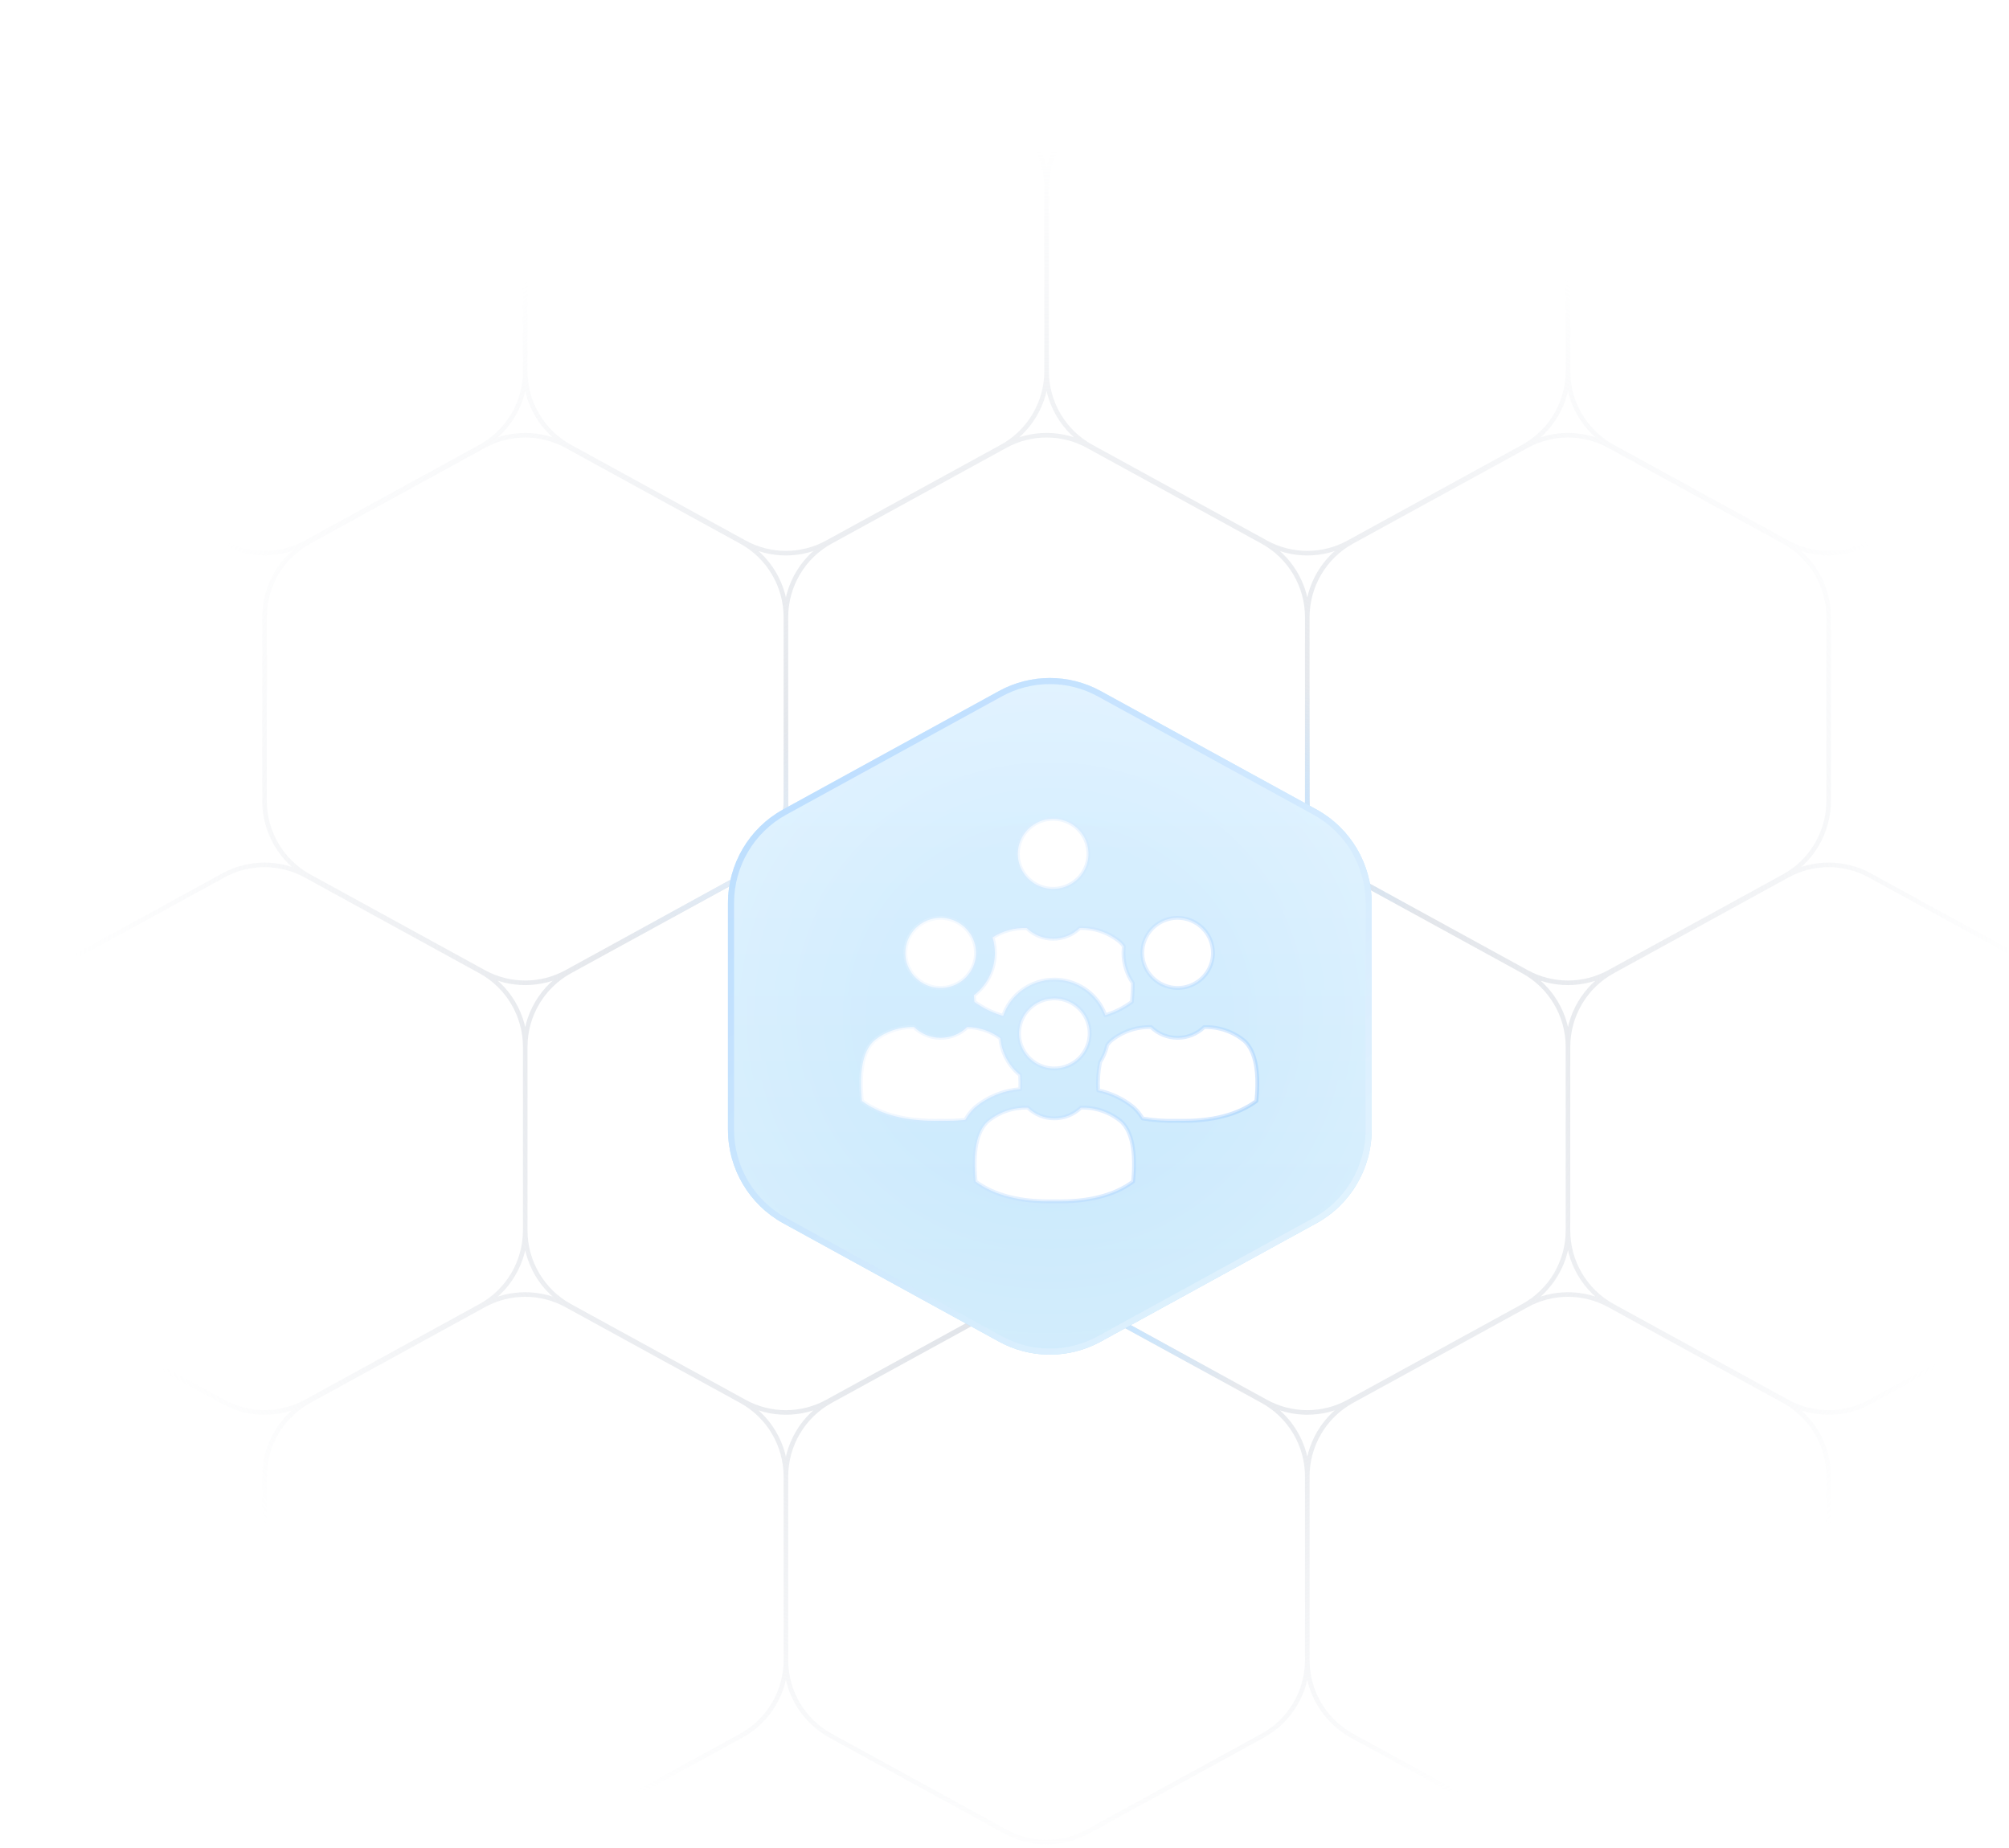 <svg width="525" height="483" viewBox="0 0 525 483" fill="none" xmlns="http://www.w3.org/2000/svg">
<path d="M137.25 96.995V49.042M137.25 96.995C137.25 105.242 132.764 112.832 125.552 116.786L79.902 141.816C73.186 145.499 65.064 145.499 58.348 141.816L12.698 116.786C5.486 112.832 1 105.242 1 96.995V49.042C1 40.795 5.486 33.205 12.698 29.251L58.348 4.221C65.064 0.538 73.186 0.538 79.902 4.221L125.552 29.251C132.764 33.205 137.25 40.795 137.25 49.042M137.25 96.995C137.25 105.242 141.736 112.832 148.948 116.786L194.598 141.816C201.314 145.499 209.436 145.499 216.152 141.816L261.802 116.786C269.014 112.832 273.5 105.242 273.5 96.995M137.25 49.042C137.25 40.795 141.736 33.205 148.948 29.251L194.598 4.221C201.314 0.538 209.436 0.538 216.152 4.221L261.802 29.251C269.014 33.205 273.5 40.795 273.5 49.042M273.5 96.995V49.042M273.5 96.995C273.5 105.242 277.986 112.832 285.198 116.786L330.848 141.816C337.564 145.499 345.686 145.499 352.402 141.816L398.052 116.786C405.264 112.832 409.75 105.242 409.75 96.995M273.5 49.042C273.5 40.795 277.986 33.205 285.198 29.251L330.848 4.221C337.564 0.538 345.686 0.538 352.402 4.221L398.052 29.251C405.264 33.205 409.75 40.795 409.75 49.042M409.75 96.995V49.042M409.75 96.995C409.75 105.242 414.236 112.832 421.448 116.786L467.098 141.816C473.814 145.499 481.936 145.499 488.652 141.816L534.302 116.786C541.514 112.832 546 105.242 546 96.995V49.042C546 40.795 541.514 33.205 534.302 29.251L488.652 4.221C481.936 0.538 473.814 0.538 467.098 4.221L421.448 29.251C414.236 33.205 409.75 40.795 409.75 49.042M205.375 209.289V161.336M205.375 209.289C205.375 217.536 200.889 225.125 193.677 229.08L148.027 254.11C141.311 257.792 133.189 257.792 126.473 254.11L80.823 229.08C73.611 225.125 69.125 217.536 69.125 209.289V161.336C69.125 153.088 73.611 145.499 80.823 141.544L126.473 116.514C133.189 112.832 141.311 112.832 148.027 116.514L193.677 141.544C200.889 145.499 205.375 153.088 205.375 161.336M205.375 209.289C205.375 217.536 209.861 225.125 217.073 229.08L262.723 254.11C269.439 257.792 277.561 257.792 284.277 254.11L329.927 229.08C337.139 225.125 341.625 217.536 341.625 209.289M205.375 161.336C205.375 153.088 209.861 145.499 217.073 141.544L262.723 116.514C269.439 112.832 277.561 112.832 284.277 116.514L329.927 141.544C337.139 145.499 341.625 153.088 341.625 161.336M341.625 209.289V161.336M341.625 209.289C341.625 217.536 346.111 225.125 353.323 229.08L398.973 254.11C405.689 257.792 413.811 257.792 420.527 254.11L466.177 229.08C473.389 225.125 477.875 217.536 477.875 209.289V161.336C477.875 153.088 473.389 145.499 466.177 141.544L420.527 116.514C413.811 112.832 405.689 112.832 398.973 116.514L353.323 141.544C346.111 145.499 341.625 153.088 341.625 161.336M137.25 321.582V273.629M137.25 321.582C137.25 329.83 132.764 337.419 125.552 341.374L79.902 366.404C73.186 370.086 65.064 370.086 58.348 366.404L12.698 341.374C5.486 337.419 1 329.83 1 321.582V273.629C1 265.382 5.486 257.793 12.698 253.838L58.348 228.808C65.064 225.126 73.186 225.126 79.902 228.808L125.552 253.838C132.764 257.793 137.25 265.382 137.25 273.629M137.25 321.582C137.25 329.83 141.736 337.419 148.948 341.374L194.598 366.404C201.314 370.086 209.436 370.086 216.152 366.404L261.802 341.374C269.014 337.419 273.5 329.83 273.5 321.582M137.25 273.629C137.25 265.382 141.736 257.793 148.948 253.838L194.598 228.808C201.314 225.126 209.436 225.126 216.152 228.808L261.802 253.838C269.014 257.793 273.5 265.382 273.5 273.629M273.5 321.582V273.629M273.5 321.582C273.5 329.83 277.986 337.419 285.198 341.374L330.848 366.404C337.564 370.086 345.686 370.086 352.402 366.404L398.052 341.374C405.264 337.419 409.75 329.83 409.75 321.582M273.5 273.629C273.5 265.382 277.986 257.793 285.198 253.838L330.848 228.808C337.564 225.126 345.686 225.126 352.402 228.808L398.052 253.838C405.264 257.793 409.75 265.382 409.75 273.629M409.75 321.582V273.629M409.75 321.582C409.75 329.83 414.236 337.419 421.448 341.374L467.098 366.404C473.814 370.086 481.936 370.086 488.652 366.404L534.302 341.374C541.514 337.419 546 329.83 546 321.582V273.629C546 265.382 541.514 257.793 534.302 253.838L488.652 228.808C481.936 225.126 473.814 225.126 467.098 228.808L421.448 253.838C414.236 257.793 409.75 265.382 409.75 273.629M205.375 433.876V385.923M205.375 433.876C205.375 442.123 200.889 449.713 193.677 453.667L148.027 478.697C141.311 482.38 133.189 482.38 126.473 478.697L80.823 453.667C73.611 449.713 69.125 442.123 69.125 433.876V385.923C69.125 377.676 73.611 370.086 80.823 366.132L126.473 341.102C133.189 337.419 141.311 337.419 148.027 341.102L193.677 366.132C200.889 370.086 205.375 377.676 205.375 385.923M205.375 433.876C205.375 442.123 209.861 449.713 217.073 453.667L262.723 478.697C269.439 482.38 277.561 482.38 284.277 478.697L329.927 453.667C337.139 449.713 341.625 442.123 341.625 433.876M205.375 385.923C205.375 377.676 209.861 370.086 217.073 366.132L262.723 341.102C269.439 337.419 277.561 337.419 284.277 341.102L329.927 366.132C337.139 370.086 341.625 377.676 341.625 385.923M341.625 433.876V385.923M341.625 433.876C341.625 442.123 346.111 449.713 353.323 453.667L398.973 478.697C405.689 482.38 413.811 482.38 420.527 478.697L466.177 453.667C473.389 449.713 477.875 442.123 477.875 433.876V385.923C477.875 377.676 473.389 370.086 466.177 366.132L420.527 341.102C413.811 337.419 405.689 337.419 398.973 341.102L353.323 366.132C346.111 370.086 341.625 377.676 341.625 385.923" stroke="url(#paint0_radial_1959_9744)" stroke-width="1.197"/>
<path d="M137.25 96.995V49.042M137.25 96.995C137.25 105.242 132.764 112.832 125.552 116.786L79.902 141.816C73.186 145.499 65.064 145.499 58.348 141.816L12.698 116.786C5.486 112.832 1 105.242 1 96.995V49.042C1 40.795 5.486 33.205 12.698 29.251L58.348 4.221C65.064 0.538 73.186 0.538 79.902 4.221L125.552 29.251C132.764 33.205 137.25 40.795 137.25 49.042M137.25 96.995C137.25 105.242 141.736 112.832 148.948 116.786L194.598 141.816C201.314 145.499 209.436 145.499 216.152 141.816L261.802 116.786C269.014 112.832 273.5 105.242 273.5 96.995M137.25 49.042C137.25 40.795 141.736 33.205 148.948 29.251L194.598 4.221C201.314 0.538 209.436 0.538 216.152 4.221L261.802 29.251C269.014 33.205 273.5 40.795 273.5 49.042M273.5 96.995V49.042M273.5 96.995C273.5 105.242 277.986 112.832 285.198 116.786L330.848 141.816C337.564 145.499 345.686 145.499 352.402 141.816L398.052 116.786C405.264 112.832 409.75 105.242 409.75 96.995M273.5 49.042C273.5 40.795 277.986 33.205 285.198 29.251L330.848 4.221C337.564 0.538 345.686 0.538 352.402 4.221L398.052 29.251C405.264 33.205 409.75 40.795 409.75 49.042M409.75 96.995V49.042M409.75 96.995C409.75 105.242 414.236 112.832 421.448 116.786L467.098 141.816C473.814 145.499 481.936 145.499 488.652 141.816L534.302 116.786C541.514 112.832 546 105.242 546 96.995V49.042C546 40.795 541.514 33.205 534.302 29.251L488.652 4.221C481.936 0.538 473.814 0.538 467.098 4.221L421.448 29.251C414.236 33.205 409.75 40.795 409.75 49.042M205.375 209.289V161.336M205.375 209.289C205.375 217.536 200.889 225.125 193.677 229.08L148.027 254.11C141.311 257.792 133.189 257.792 126.473 254.11L80.823 229.08C73.611 225.125 69.125 217.536 69.125 209.289V161.336C69.125 153.088 73.611 145.499 80.823 141.544L126.473 116.514C133.189 112.832 141.311 112.832 148.027 116.514L193.677 141.544C200.889 145.499 205.375 153.088 205.375 161.336M205.375 209.289C205.375 217.536 209.861 225.125 217.073 229.08L262.723 254.11C269.439 257.792 277.561 257.792 284.277 254.11L329.927 229.08C337.139 225.125 341.625 217.536 341.625 209.289M205.375 161.336C205.375 153.088 209.861 145.499 217.073 141.544L262.723 116.514C269.439 112.832 277.561 112.832 284.277 116.514L329.927 141.544C337.139 145.499 341.625 153.088 341.625 161.336M341.625 209.289V161.336M341.625 209.289C341.625 217.536 346.111 225.125 353.323 229.08L398.973 254.11C405.689 257.792 413.811 257.792 420.527 254.11L466.177 229.08C473.389 225.125 477.875 217.536 477.875 209.289V161.336C477.875 153.088 473.389 145.499 466.177 141.544L420.527 116.514C413.811 112.832 405.689 112.832 398.973 116.514L353.323 141.544C346.111 145.499 341.625 153.088 341.625 161.336M137.25 321.582V273.629M137.25 321.582C137.25 329.83 132.764 337.419 125.552 341.374L79.902 366.404C73.186 370.086 65.064 370.086 58.348 366.404L12.698 341.374C5.486 337.419 1 329.83 1 321.582V273.629C1 265.382 5.486 257.793 12.698 253.838L58.348 228.808C65.064 225.126 73.186 225.126 79.902 228.808L125.552 253.838C132.764 257.793 137.25 265.382 137.25 273.629M137.25 321.582C137.25 329.83 141.736 337.419 148.948 341.374L194.598 366.404C201.314 370.086 209.436 370.086 216.152 366.404L261.802 341.374C269.014 337.419 273.5 329.83 273.5 321.582M137.25 273.629C137.25 265.382 141.736 257.793 148.948 253.838L194.598 228.808C201.314 225.126 209.436 225.126 216.152 228.808L261.802 253.838C269.014 257.793 273.5 265.382 273.5 273.629M273.5 321.582V273.629M273.5 321.582C273.5 329.83 277.986 337.419 285.198 341.374L330.848 366.404C337.564 370.086 345.686 370.086 352.402 366.404L398.052 341.374C405.264 337.419 409.75 329.83 409.75 321.582M273.5 273.629C273.5 265.382 277.986 257.793 285.198 253.838L330.848 228.808C337.564 225.126 345.686 225.126 352.402 228.808L398.052 253.838C405.264 257.793 409.75 265.382 409.75 273.629M409.75 321.582V273.629M409.75 321.582C409.75 329.83 414.236 337.419 421.448 341.374L467.098 366.404C473.814 370.086 481.936 370.086 488.652 366.404L534.302 341.374C541.514 337.419 546 329.83 546 321.582V273.629C546 265.382 541.514 257.793 534.302 253.838L488.652 228.808C481.936 225.126 473.814 225.126 467.098 228.808L421.448 253.838C414.236 257.793 409.75 265.382 409.75 273.629M205.375 433.876V385.923M205.375 433.876C205.375 442.123 200.889 449.713 193.677 453.667L148.027 478.697C141.311 482.38 133.189 482.38 126.473 478.697L80.823 453.667C73.611 449.713 69.125 442.123 69.125 433.876V385.923C69.125 377.676 73.611 370.086 80.823 366.132L126.473 341.102C133.189 337.419 141.311 337.419 148.027 341.102L193.677 366.132C200.889 370.086 205.375 377.676 205.375 385.923M205.375 433.876C205.375 442.123 209.861 449.713 217.073 453.667L262.723 478.697C269.439 482.38 277.561 482.38 284.277 478.697L329.927 453.667C337.139 449.713 341.625 442.123 341.625 433.876M205.375 385.923C205.375 377.676 209.861 370.086 217.073 366.132L262.723 341.102C269.439 337.419 277.561 337.419 284.277 341.102L329.927 366.132C337.139 370.086 341.625 377.676 341.625 385.923M341.625 433.876V385.923M341.625 433.876C341.625 442.123 346.111 449.713 353.323 453.667L398.973 478.697C405.689 482.38 413.811 482.38 420.527 478.697L466.177 453.667C473.389 449.713 477.875 442.123 477.875 433.876V385.923C477.875 377.676 473.389 370.086 466.177 366.132L420.527 341.102C413.811 337.419 405.689 337.419 398.973 341.102L353.323 366.132C346.111 370.086 341.625 377.676 341.625 385.923" stroke="url(#paint1_radial_1959_9744)" stroke-width="1.197"/>
<path d="M137.25 96.995V49.042M137.25 96.995C137.25 105.242 132.764 112.832 125.552 116.786L79.902 141.816C73.186 145.499 65.064 145.499 58.348 141.816L12.698 116.786C5.486 112.832 1 105.242 1 96.995V49.042C1 40.795 5.486 33.205 12.698 29.251L58.348 4.221C65.064 0.538 73.186 0.538 79.902 4.221L125.552 29.251C132.764 33.205 137.25 40.795 137.25 49.042M137.25 96.995C137.25 105.242 141.736 112.832 148.948 116.786L194.598 141.816C201.314 145.499 209.436 145.499 216.152 141.816L261.802 116.786C269.014 112.832 273.5 105.242 273.5 96.995M137.25 49.042C137.25 40.795 141.736 33.205 148.948 29.251L194.598 4.221C201.314 0.538 209.436 0.538 216.152 4.221L261.802 29.251C269.014 33.205 273.5 40.795 273.5 49.042M273.5 96.995V49.042M273.5 96.995C273.5 105.242 277.986 112.832 285.198 116.786L330.848 141.816C337.564 145.499 345.686 145.499 352.402 141.816L398.052 116.786C405.264 112.832 409.75 105.242 409.75 96.995M273.5 49.042C273.5 40.795 277.986 33.205 285.198 29.251L330.848 4.221C337.564 0.538 345.686 0.538 352.402 4.221L398.052 29.251C405.264 33.205 409.75 40.795 409.75 49.042M409.75 96.995V49.042M409.75 96.995C409.75 105.242 414.236 112.832 421.448 116.786L467.098 141.816C473.814 145.499 481.936 145.499 488.652 141.816L534.302 116.786C541.514 112.832 546 105.242 546 96.995V49.042C546 40.795 541.514 33.205 534.302 29.251L488.652 4.221C481.936 0.538 473.814 0.538 467.098 4.221L421.448 29.251C414.236 33.205 409.75 40.795 409.75 49.042M205.375 209.289V161.336M205.375 209.289C205.375 217.536 200.889 225.125 193.677 229.08L148.027 254.11C141.311 257.792 133.189 257.792 126.473 254.11L80.823 229.08C73.611 225.125 69.125 217.536 69.125 209.289V161.336C69.125 153.088 73.611 145.499 80.823 141.544L126.473 116.514C133.189 112.832 141.311 112.832 148.027 116.514L193.677 141.544C200.889 145.499 205.375 153.088 205.375 161.336M205.375 209.289C205.375 217.536 209.861 225.125 217.073 229.08L262.723 254.11C269.439 257.792 277.561 257.792 284.277 254.11L329.927 229.08C337.139 225.125 341.625 217.536 341.625 209.289M205.375 161.336C205.375 153.088 209.861 145.499 217.073 141.544L262.723 116.514C269.439 112.832 277.561 112.832 284.277 116.514L329.927 141.544C337.139 145.499 341.625 153.088 341.625 161.336M341.625 209.289V161.336M341.625 209.289C341.625 217.536 346.111 225.125 353.323 229.08L398.973 254.11C405.689 257.792 413.811 257.792 420.527 254.11L466.177 229.08C473.389 225.125 477.875 217.536 477.875 209.289V161.336C477.875 153.088 473.389 145.499 466.177 141.544L420.527 116.514C413.811 112.832 405.689 112.832 398.973 116.514L353.323 141.544C346.111 145.499 341.625 153.088 341.625 161.336M137.25 321.582V273.629M137.25 321.582C137.25 329.83 132.764 337.419 125.552 341.374L79.902 366.404C73.186 370.086 65.064 370.086 58.348 366.404L12.698 341.374C5.486 337.419 1 329.83 1 321.582V273.629C1 265.382 5.486 257.793 12.698 253.838L58.348 228.808C65.064 225.126 73.186 225.126 79.902 228.808L125.552 253.838C132.764 257.793 137.25 265.382 137.25 273.629M137.25 321.582C137.25 329.83 141.736 337.419 148.948 341.374L194.598 366.404C201.314 370.086 209.436 370.086 216.152 366.404L261.802 341.374C269.014 337.419 273.5 329.83 273.5 321.582M137.25 273.629C137.25 265.382 141.736 257.793 148.948 253.838L194.598 228.808C201.314 225.126 209.436 225.126 216.152 228.808L261.802 253.838C269.014 257.793 273.5 265.382 273.5 273.629M273.5 321.582V273.629M273.5 321.582C273.5 329.83 277.986 337.419 285.198 341.374L330.848 366.404C337.564 370.086 345.686 370.086 352.402 366.404L398.052 341.374C405.264 337.419 409.75 329.83 409.75 321.582M273.5 273.629C273.5 265.382 277.986 257.793 285.198 253.838L330.848 228.808C337.564 225.126 345.686 225.126 352.402 228.808L398.052 253.838C405.264 257.793 409.75 265.382 409.75 273.629M409.75 321.582V273.629M409.75 321.582C409.75 329.83 414.236 337.419 421.448 341.374L467.098 366.404C473.814 370.086 481.936 370.086 488.652 366.404L534.302 341.374C541.514 337.419 546 329.83 546 321.582V273.629C546 265.382 541.514 257.793 534.302 253.838L488.652 228.808C481.936 225.126 473.814 225.126 467.098 228.808L421.448 253.838C414.236 257.793 409.75 265.382 409.75 273.629M205.375 433.876V385.923M205.375 433.876C205.375 442.123 200.889 449.713 193.677 453.667L148.027 478.697C141.311 482.38 133.189 482.38 126.473 478.697L80.823 453.667C73.611 449.713 69.125 442.123 69.125 433.876V385.923C69.125 377.676 73.611 370.086 80.823 366.132L126.473 341.102C133.189 337.419 141.311 337.419 148.027 341.102L193.677 366.132C200.889 370.086 205.375 377.676 205.375 385.923M205.375 433.876C205.375 442.123 209.861 449.713 217.073 453.667L262.723 478.697C269.439 482.38 277.561 482.38 284.277 478.697L329.927 453.667C337.139 449.713 341.625 442.123 341.625 433.876M205.375 385.923C205.375 377.676 209.861 370.086 217.073 366.132L262.723 341.102C269.439 337.419 277.561 337.419 284.277 341.102L329.927 366.132C337.139 370.086 341.625 377.676 341.625 385.923M341.625 433.876V385.923M341.625 433.876C341.625 442.123 346.111 449.713 353.323 453.667L398.973 478.697C405.689 482.38 413.811 482.38 420.527 478.697L466.177 453.667C473.389 449.713 477.875 442.123 477.875 433.876V385.923C477.875 377.676 473.389 370.086 466.177 366.132L420.527 341.102C413.811 337.419 405.689 337.419 398.973 341.102L353.323 366.132C346.111 370.086 341.625 377.676 341.625 385.923" stroke="url(#paint2_radial_1959_9744)" stroke-width="1.197"/>
<path d="M137.25 96.995V49.042M137.25 96.995C137.25 105.242 132.764 112.832 125.552 116.786L79.902 141.816C73.186 145.499 65.064 145.499 58.348 141.816L12.698 116.786C5.486 112.832 1 105.242 1 96.995V49.042C1 40.795 5.486 33.205 12.698 29.251L58.348 4.221C65.064 0.538 73.186 0.538 79.902 4.221L125.552 29.251C132.764 33.205 137.25 40.795 137.25 49.042M137.25 96.995C137.25 105.242 141.736 112.832 148.948 116.786L194.598 141.816C201.314 145.499 209.436 145.499 216.152 141.816L261.802 116.786C269.014 112.832 273.5 105.242 273.5 96.995M137.25 49.042C137.25 40.795 141.736 33.205 148.948 29.251L194.598 4.221C201.314 0.538 209.436 0.538 216.152 4.221L261.802 29.251C269.014 33.205 273.5 40.795 273.5 49.042M273.5 96.995V49.042M273.5 96.995C273.5 105.242 277.986 112.832 285.198 116.786L330.848 141.816C337.564 145.499 345.686 145.499 352.402 141.816L398.052 116.786C405.264 112.832 409.75 105.242 409.75 96.995M273.5 49.042C273.5 40.795 277.986 33.205 285.198 29.251L330.848 4.221C337.564 0.538 345.686 0.538 352.402 4.221L398.052 29.251C405.264 33.205 409.75 40.795 409.75 49.042M409.75 96.995V49.042M409.75 96.995C409.75 105.242 414.236 112.832 421.448 116.786L467.098 141.816C473.814 145.499 481.936 145.499 488.652 141.816L534.302 116.786C541.514 112.832 546 105.242 546 96.995V49.042C546 40.795 541.514 33.205 534.302 29.251L488.652 4.221C481.936 0.538 473.814 0.538 467.098 4.221L421.448 29.251C414.236 33.205 409.75 40.795 409.75 49.042M205.375 209.289V161.336M205.375 209.289C205.375 217.536 200.889 225.125 193.677 229.08L148.027 254.11C141.311 257.792 133.189 257.792 126.473 254.11L80.823 229.08C73.611 225.125 69.125 217.536 69.125 209.289V161.336C69.125 153.088 73.611 145.499 80.823 141.544L126.473 116.514C133.189 112.832 141.311 112.832 148.027 116.514L193.677 141.544C200.889 145.499 205.375 153.088 205.375 161.336M205.375 209.289C205.375 217.536 209.861 225.125 217.073 229.08L262.723 254.11C269.439 257.792 277.561 257.792 284.277 254.11L329.927 229.08C337.139 225.125 341.625 217.536 341.625 209.289M205.375 161.336C205.375 153.088 209.861 145.499 217.073 141.544L262.723 116.514C269.439 112.832 277.561 112.832 284.277 116.514L329.927 141.544C337.139 145.499 341.625 153.088 341.625 161.336M341.625 209.289V161.336M341.625 209.289C341.625 217.536 346.111 225.125 353.323 229.08L398.973 254.11C405.689 257.792 413.811 257.792 420.527 254.11L466.177 229.08C473.389 225.125 477.875 217.536 477.875 209.289V161.336C477.875 153.088 473.389 145.499 466.177 141.544L420.527 116.514C413.811 112.832 405.689 112.832 398.973 116.514L353.323 141.544C346.111 145.499 341.625 153.088 341.625 161.336M137.25 321.582V273.629M137.25 321.582C137.25 329.83 132.764 337.419 125.552 341.374L79.902 366.404C73.186 370.086 65.064 370.086 58.348 366.404L12.698 341.374C5.486 337.419 1 329.83 1 321.582V273.629C1 265.382 5.486 257.793 12.698 253.838L58.348 228.808C65.064 225.126 73.186 225.126 79.902 228.808L125.552 253.838C132.764 257.793 137.25 265.382 137.25 273.629M137.25 321.582C137.25 329.83 141.736 337.419 148.948 341.374L194.598 366.404C201.314 370.086 209.436 370.086 216.152 366.404L261.802 341.374C269.014 337.419 273.5 329.83 273.5 321.582M137.25 273.629C137.25 265.382 141.736 257.793 148.948 253.838L194.598 228.808C201.314 225.126 209.436 225.126 216.152 228.808L261.802 253.838C269.014 257.793 273.5 265.382 273.5 273.629M273.5 321.582V273.629M273.5 321.582C273.5 329.83 277.986 337.419 285.198 341.374L330.848 366.404C337.564 370.086 345.686 370.086 352.402 366.404L398.052 341.374C405.264 337.419 409.75 329.83 409.75 321.582M273.5 273.629C273.5 265.382 277.986 257.793 285.198 253.838L330.848 228.808C337.564 225.126 345.686 225.126 352.402 228.808L398.052 253.838C405.264 257.793 409.75 265.382 409.75 273.629M409.75 321.582V273.629M409.75 321.582C409.75 329.83 414.236 337.419 421.448 341.374L467.098 366.404C473.814 370.086 481.936 370.086 488.652 366.404L534.302 341.374C541.514 337.419 546 329.83 546 321.582V273.629C546 265.382 541.514 257.793 534.302 253.838L488.652 228.808C481.936 225.126 473.814 225.126 467.098 228.808L421.448 253.838C414.236 257.793 409.75 265.382 409.75 273.629M205.375 433.876V385.923M205.375 433.876C205.375 442.123 200.889 449.713 193.677 453.667L148.027 478.697C141.311 482.38 133.189 482.38 126.473 478.697L80.823 453.667C73.611 449.713 69.125 442.123 69.125 433.876V385.923C69.125 377.676 73.611 370.086 80.823 366.132L126.473 341.102C133.189 337.419 141.311 337.419 148.027 341.102L193.677 366.132C200.889 370.086 205.375 377.676 205.375 385.923M205.375 433.876C205.375 442.123 209.861 449.713 217.073 453.667L262.723 478.697C269.439 482.38 277.561 482.38 284.277 478.697L329.927 453.667C337.139 449.713 341.625 442.123 341.625 433.876M205.375 385.923C205.375 377.676 209.861 370.086 217.073 366.132L262.723 341.102C269.439 337.419 277.561 337.419 284.277 341.102L329.927 366.132C337.139 370.086 341.625 377.676 341.625 385.923M341.625 433.876V385.923M341.625 433.876C341.625 442.123 346.111 449.713 353.323 453.667L398.973 478.697C405.689 482.38 413.811 482.38 420.527 478.697L466.177 453.667C473.389 449.713 477.875 442.123 477.875 433.876V385.923C477.875 377.676 473.389 370.086 466.177 366.132L420.527 341.102C413.811 337.419 405.689 337.419 398.973 341.102L353.323 366.132C346.111 370.086 341.625 377.676 341.625 385.923" stroke="url(#paint3_radial_1959_9744)" stroke-width="1.197"/>
<g filter="url(#filter0_b_1959_9744)">
<path d="M261.04 180.62C269.332 176.069 279.359 176.069 287.651 180.62L344.011 211.548C352.916 216.434 358.454 225.812 358.454 236.003V295.256C358.454 305.446 352.916 314.824 344.011 319.71L287.651 350.639C279.359 355.189 269.332 355.189 261.04 350.639L204.68 319.71C195.775 314.824 190.237 305.446 190.237 295.256V236.003C190.237 225.812 195.775 216.434 204.68 211.548L261.04 180.62Z" fill="url(#paint4_linear_1959_9744)"/>
<path d="M261.04 180.62C269.332 176.069 279.359 176.069 287.651 180.62L344.011 211.548C352.916 216.434 358.454 225.812 358.454 236.003V295.256C358.454 305.446 352.916 314.824 344.011 319.71L287.651 350.639C279.359 355.189 269.332 355.189 261.04 350.639L204.68 319.71C195.775 314.824 190.237 305.446 190.237 295.256V236.003C190.237 225.812 195.775 216.434 204.68 211.548L261.04 180.62Z" fill="white" fill-opacity="0.5"/>
<path d="M261.04 180.62C269.332 176.069 279.359 176.069 287.651 180.62L344.011 211.548C352.916 216.434 358.454 225.812 358.454 236.003V295.256C358.454 305.446 352.916 314.824 344.011 319.71L287.651 350.639C279.359 355.189 269.332 355.189 261.04 350.639L204.68 319.71C195.775 314.824 190.237 305.446 190.237 295.256V236.003C190.237 225.812 195.775 216.434 204.68 211.548L261.04 180.62Z" fill="url(#paint5_radial_1959_9744)"/>
<path d="M261.423 181.317C269.476 176.897 279.215 176.897 287.269 181.317L343.629 212.245C352.278 216.991 357.659 226.101 357.659 236.003V295.256C357.659 305.157 352.278 314.267 343.629 319.013L287.269 349.941C279.215 354.361 269.476 354.361 261.423 349.941L205.062 319.013C196.414 314.267 191.032 305.157 191.032 295.256V236.003C191.032 226.101 196.414 216.991 205.062 212.245L261.423 181.317Z" stroke="url(#paint6_linear_1959_9744)" stroke-opacity="0.4" stroke-width="1.591"/>
</g>
<path fill-rule="evenodd" clip-rule="evenodd" d="M228.296 272.119C225.505 274.815 224.482 280.074 225.245 287.754C230.145 291.387 237.04 293.13 245.766 292.931H245.879C248.006 292.983 250.134 292.904 252.251 292.695C252.895 291.537 253.711 290.482 254.67 289.565C254.717 289.524 254.764 289.483 254.813 289.444C258.146 286.66 262.276 284.986 266.62 284.658C266.67 283.428 266.653 282.198 266.571 280.97C265.111 279.789 263.903 278.33 263.018 276.679C262.133 275.029 261.589 273.22 261.417 271.358C258.944 269.511 255.944 268.489 252.849 268.44H252.744C250.891 270.239 248.402 271.245 245.809 271.245C243.217 271.245 240.728 270.239 238.875 268.44C235.009 268.339 231.239 269.65 228.282 272.124L228.296 272.119ZM236.591 249.047C236.589 250.858 237.128 252.629 238.141 254.136C239.154 255.643 240.594 256.818 242.28 257.513C243.966 258.207 245.821 258.39 247.612 258.038C249.403 257.686 251.048 256.815 252.34 255.536C253.631 254.256 254.511 252.625 254.869 250.848C255.226 249.072 255.044 247.231 254.347 245.557C253.649 243.883 252.467 242.453 250.95 241.446C249.432 240.439 247.648 239.901 245.823 239.9C243.376 239.902 241.029 240.868 239.299 242.584C237.568 244.301 236.594 246.628 236.591 249.056V249.047ZM259.982 249.047C259.983 247.68 259.782 246.32 259.386 245.01C262.028 243.308 265.132 242.448 268.28 242.546C270.134 244.344 272.623 245.35 275.215 245.35C277.807 245.35 280.296 244.344 282.149 242.546C286.014 242.444 289.782 243.752 292.74 246.222C293.093 246.563 293.413 246.937 293.696 247.338C293.627 247.9 293.591 248.466 293.589 249.032C293.587 251.839 294.436 254.581 296.025 256.902C296.036 258.555 295.957 260.207 295.789 261.852C293.691 263.392 291.347 264.572 288.855 265.342C287.865 262.603 286.042 260.236 283.638 258.569C281.234 256.901 278.367 256.016 275.434 256.035C272.501 256.054 269.647 256.977 267.265 258.676C264.883 260.374 263.092 262.765 262.139 265.517C259.44 264.747 256.901 263.505 254.642 261.85C254.582 261.231 254.536 260.673 254.496 260.128C256.205 258.818 257.588 257.136 258.54 255.213C259.492 253.289 259.987 251.175 259.987 249.032L259.982 249.047ZM265.979 223.158C265.979 224.97 266.52 226.74 267.535 228.246C268.549 229.752 269.99 230.926 271.677 231.62C273.364 232.313 275.219 232.494 277.01 232.141C278.8 231.787 280.445 230.915 281.736 229.634C283.027 228.353 283.906 226.722 284.262 224.945C284.618 223.168 284.435 221.327 283.737 219.654C283.038 217.98 281.855 216.55 280.337 215.543C278.819 214.537 277.035 214 275.209 214C272.762 214.004 270.417 214.972 268.687 216.69C266.958 218.408 265.986 220.736 265.985 223.164L265.979 223.158ZM307.746 239.894C305.921 239.894 304.136 240.431 302.618 241.437C301.1 242.443 299.916 243.873 299.217 245.547C298.518 247.22 298.335 249.062 298.691 250.838C299.047 252.615 299.926 254.247 301.217 255.528C302.508 256.809 304.152 257.681 305.943 258.035C307.733 258.388 309.589 258.207 311.276 257.514C312.963 256.821 314.404 255.647 315.419 254.141C316.433 252.635 316.974 250.864 316.974 249.053C316.972 246.625 315.998 244.297 314.268 242.581C312.538 240.864 310.193 239.898 307.746 239.894ZM314.681 268.44C312.828 270.239 310.338 271.246 307.746 271.246C305.154 271.246 302.665 270.239 300.812 268.44C296.945 268.339 293.176 269.65 290.219 272.124C289.9 272.438 289.609 272.778 289.348 273.141C288.991 274.741 288.355 276.267 287.468 277.649V277.664C287 280.078 286.839 282.54 286.988 284.994C290.404 285.69 293.593 287.216 296.267 289.437L296.404 289.558C297.26 290.382 297.998 291.318 298.6 292.339C301.606 292.829 304.651 293.03 307.696 292.94H307.808C316.532 293.139 323.425 291.397 328.326 287.763C329.091 280.083 328.066 274.824 325.275 272.128C322.32 269.651 318.549 268.34 314.682 268.444L314.681 268.44ZM296.106 308.808C291.205 312.441 284.312 314.184 275.584 313.985H275.473C266.757 314.184 259.852 312.441 254.955 308.808C254.191 301.128 255.216 295.869 258.003 293.173C260.959 290.698 264.729 289.388 268.595 289.489C270.448 291.287 272.937 292.295 275.53 292.295C278.122 292.295 280.611 291.287 282.464 289.489C286.331 289.385 290.101 290.696 293.057 293.173C295.847 295.869 296.872 301.128 296.108 308.808H296.106ZM275.528 279.257C273.703 279.257 271.919 278.72 270.401 277.714C268.883 276.708 267.701 275.278 267.002 273.605C266.304 271.932 266.121 270.091 266.477 268.315C266.833 266.539 267.711 264.908 269.002 263.627C270.292 262.346 271.936 261.474 273.726 261.121C275.516 260.767 277.372 260.948 279.058 261.641C280.744 262.334 282.186 263.507 283.2 265.013C284.214 266.518 284.756 268.288 284.756 270.099C284.754 272.527 283.781 274.855 282.051 276.572C280.32 278.289 277.975 279.255 275.528 279.257Z" fill="white" stroke="url(#paint7_linear_1959_9744)" stroke-opacity="0.4" stroke-linecap="round" stroke-linejoin="round"/>
<defs>
<filter id="filter0_b_1959_9744" x="177.512" y="164.483" width="193.666" height="202.292" filterUnits="userSpaceOnUse" color-interpolation-filters="sRGB">
<feFlood flood-opacity="0" result="BackgroundImageFix"/>
<feGaussianBlur in="BackgroundImageFix" stdDeviation="6.362"/>
<feComposite in2="SourceAlpha" operator="in" result="effect1_backgroundBlur_1959_9744"/>
<feBlend mode="normal" in="SourceGraphic" in2="effect1_backgroundBlur_1959_9744" result="shape"/>
</filter>
<radialGradient id="paint0_radial_1959_9744" cx="0" cy="0" r="1" gradientUnits="userSpaceOnUse" gradientTransform="translate(273.919 264.028) rotate(90) scale(226.404 257.063)">
<stop stop-color="#D0D5DD"/>
<stop offset="1" stop-color="#D0D5DD" stop-opacity="0"/>
</radialGradient>
<radialGradient id="paint1_radial_1959_9744" cx="0" cy="0" r="1" gradientUnits="userSpaceOnUse" gradientTransform="translate(340.96 214.623) rotate(-87.455) scale(35.822 40.702)">
<stop stop-color="#CAE4FC"/>
<stop offset="1" stop-color="#CBE6FD" stop-opacity="0"/>
</radialGradient>
<radialGradient id="paint2_radial_1959_9744" cx="0" cy="0" r="1" gradientUnits="userSpaceOnUse" gradientTransform="translate(200.993 224.166) rotate(-81.87) scale(33.74 80.579)">
<stop stop-color="#E1EEFB"/>
<stop offset="1" stop-color="#E1EEFB" stop-opacity="0"/>
</radialGradient>
<radialGradient id="paint3_radial_1959_9744" cx="0" cy="0" r="1" gradientUnits="userSpaceOnUse" gradientTransform="translate(296.425 347.433) rotate(28.61) scale(29.894 33.958)">
<stop stop-color="#CBE6FD"/>
<stop offset="1" stop-color="#CBE6FD" stop-opacity="0"/>
</radialGradient>
<linearGradient id="paint4_linear_1959_9744" x1="274.346" y1="177.207" x2="274.346" y2="354.051" gradientUnits="userSpaceOnUse">
<stop stop-color="#B7E1FF"/>
<stop offset="1" stop-color="#91D1F8"/>
</linearGradient>
<radialGradient id="paint5_radial_1959_9744" cx="0" cy="0" r="1" gradientUnits="userSpaceOnUse" gradientTransform="translate(274.346 265.629) rotate(90) scale(93.049 97.121)">
<stop offset="0.47" stop-color="white" stop-opacity="0"/>
<stop offset="1" stop-color="white" stop-opacity="0.2"/>
</radialGradient>
<linearGradient id="paint6_linear_1959_9744" x1="340.6" y1="321.191" x2="233.908" y2="190.535" gradientUnits="userSpaceOnUse">
<stop stop-color="#F3F9FF"/>
<stop offset="1" stop-color="#8FC3FF"/>
</linearGradient>
<linearGradient id="paint7_linear_1959_9744" x1="376.775" y1="307.345" x2="231.478" y2="231.863" gradientUnits="userSpaceOnUse">
<stop stop-color="#2B71C2"/>
<stop offset="0.36" stop-color="#9DCBFF"/>
<stop offset="1" stop-color="#F3F9FF"/>
</linearGradient>
</defs>
</svg>
